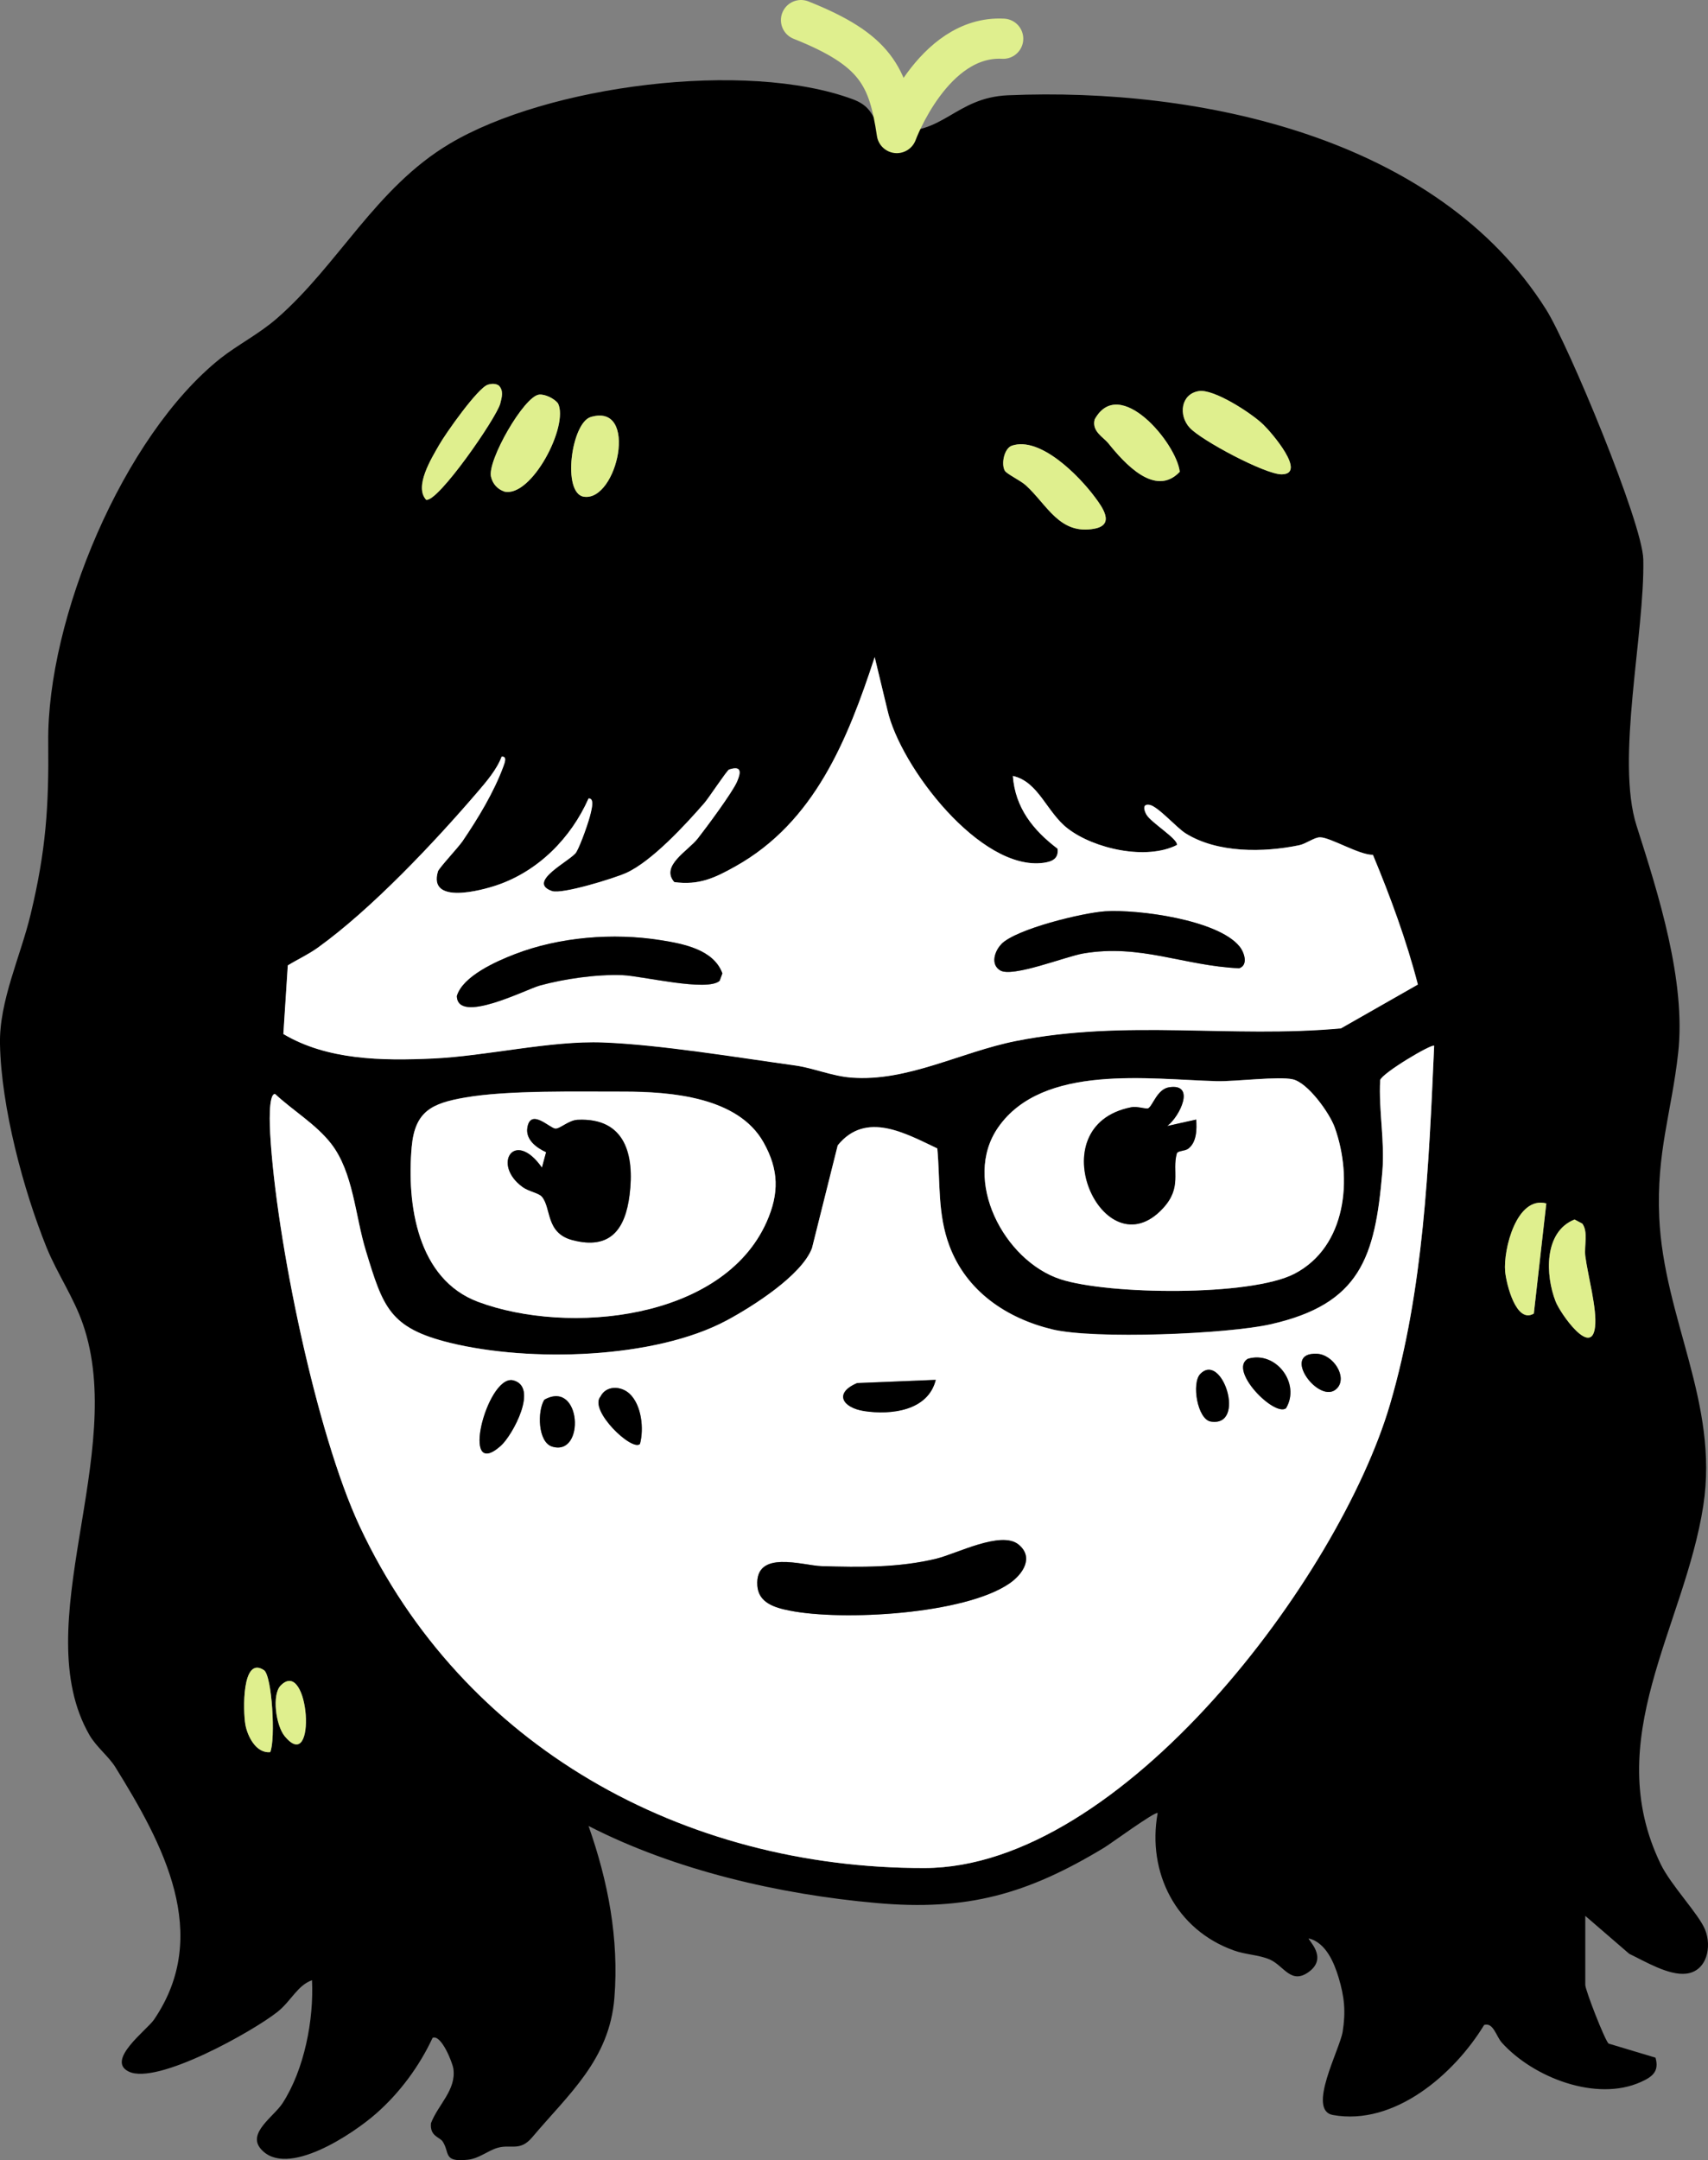 <?xml version="1.0" encoding="UTF-8"?>
<svg id="Layer_2" data-name="Layer 2" xmlns="http://www.w3.org/2000/svg" viewBox="0 0 127.49 161.22">
  <rect x="0" y="0" width="127.49" height="161.22" fill="#808080" stroke="none"/>
  <defs>
    <style>
      .cls-1 {
        fill: #dfef8e;
      }

      .cls-2 {
        fill: #fff;
      }

      .cls-3 {
        fill: none;
        stroke: #dfef8e;
        stroke-linecap: round;
        stroke-linejoin: round;
        stroke-width: 3px;
      }
    </style>
  </defs>
  <g id="Layer_1-2" data-name="Layer 1">
    <g>
      <path d="M127.27,144c-.47-1.15-2.53-3.29-3.3-4.86-4.55-9.35,1.77-17.71,3.17-26.78,1.18-7.68-2.94-13.95-3.29-21.5-.22-4.84.92-7.85,1.41-12.25.61-5.4-1.5-11.96-3.1-16.98-1.58-4.94.62-14.36.5-19.89-.06-2.71-5.62-16.07-7.26-18.65-8.11-12.86-25.85-16.59-40.15-15.98-3.98.17-4.86,3.08-8.64,2.63-1.78-.21-.91-1.57-2.95-2.33-7.99-2.96-22.8-1.04-30.12,3.33-5.51,3.29-8.29,9.04-12.88,13.03-1.32,1.15-2.93,1.97-4.21,2.98-7.27,5.8-12.95,19.45-12.85,28.65.05,4.81-.17,8.07-1.31,12.82C1.54,71.37-.07,74.7,0,77.93c.09,4.67,1.73,10.86,3.49,15.2.79,1.93,2.02,3.71,2.7,5.69,3.35,9.67-4.23,22.47.49,30.67.52.89,1.45,1.61,1.93,2.39,3.54,5.71,7.23,12.48,2.88,18.85-.52.76-3.61,3.03-1.88,3.87,2.11,1.03,9.32-3.03,11.12-4.47,1-.8,1.47-1.96,2.56-2.35.14,2.96-.57,6.66-2.2,9.18-.65,1-2.63,2.21-1.64,3.39,1.92,2.29,6.98-1.16,8.64-2.63,1.76-1.55,3.22-3.53,4.2-5.64.65-.27,1.48,1.84,1.55,2.3.23,1.59-1.14,2.68-1.67,4.07-.1.99.66,1.03.88,1.38.54.84.01,1.54,1.85,1.35.85-.08,1.51-.68,2.24-.89.98-.29,1.67.3,2.58-.78,2.71-3.22,5.77-5.78,6.14-10.41.35-4.42-.47-8.69-1.93-12.83,6.45,3.31,14.26,5.11,21.48,5.75,6.77.61,11.26-.66,16.99-4.12.43-.25,3.85-2.76,4.01-2.59-.8,4.43,1.37,8.71,5.69,10.25.88.32,1.86.32,2.69.68,1.05.47,1.57,1.88,2.89.93,1.5-1.08-.09-2.41.01-2.51,1.28.32,1.89,1.81,2.23,2.93.43,1.44.54,2.52.3,4.03-.21,1.33-2.69,5.86-.73,6.22,4.6.83,9.06-3.05,11.29-6.72.69-.21.89.84,1.32,1.32,2.35,2.61,7.06,4.43,10.37,2.94.85-.38,1.4-.78,1.1-1.82l-3.5-1.05c-.27-.22-1.74-3.99-1.74-4.38v-5.15l3.28,2.83c1.17.56,2.95,1.64,4.26,1.48,1.55-.19,1.92-2.01,1.4-3.29ZM89.47,29.19c1.12-.2,3.98,1.67,4.83,2.5.64.62,3.28,3.7,1.36,3.71-1.24,0-6-2.54-6.86-3.48-.85-.93-.66-2.51.67-2.73ZM81.71,31.3c1.84-3.35,6.12,1.79,6.35,3.91-1.84,1.95-4.16-.67-5.34-2.14-.36-.44-1.25-.89-1.01-1.77ZM75.53,33.26c2.12-.71,5.01,2.25,6.18,3.82.57.76,1.53,2.07.01,2.37-2.63.51-3.55-1.78-5.15-3.23-.38-.35-1.41-.84-1.56-1.08-.3-.49-.06-1.68.52-1.88ZM44.1,31.12c3.6-1.07,1.98,6.33-.52,5.95-1.64-.25-.94-5.52.52-5.95ZM40.24,29.45c.44-.05,1.13.29,1.41.65.83,1.65-1.96,7.03-3.99,6.59-.53-.18-.88-.57-1.01-1.11-.29-1.19,2.46-6.01,3.59-6.13ZM32.77,33.22c.47-.84,2.91-4.3,3.65-4.51.26-.08.57-.1.81.06.38.39.23.88.11,1.35-.29,1.08-4.64,7.37-5.53,7.18-.91-.98.38-3.07.96-4.08ZM21.49,72.04c.75-.46,1.54-.81,2.26-1.33,4-2.89,8.65-7.82,11.9-11.6.66-.76,1.45-1.69,1.8-2.64.45-.05.21.5.13.73-.71,1.92-1.9,3.88-3.05,5.58-.34.49-1.77,2-1.84,2.25-.75,2.51,3.26,1.42,4.41,1.03,3.09-1.05,5.53-3.53,6.83-6.47.45-.05.23.77.18,1.02-.14.66-.76,2.41-1.09,2.98-.36.62-3.8,2.23-1.81,2.91.75.25,4.63-.95,5.53-1.36,1.91-.86,4.41-3.58,5.82-5.2.34-.38,1.7-2.46,1.86-2.51.92-.31.9.17.6.89-.33.8-2.3,3.44-2.94,4.25-.72.92-2.81,2.05-1.75,3.26,1.85.25,3.02-.31,4.56-1.17,5.92-3.31,8.38-9.47,10.4-15.62l.96,3.96c.95,4.23,6.95,12.03,11.65,11.39.63-.09,1.13-.3,1.05-1.05-1.83-1.39-3.16-3.05-3.34-5.43,1.92.43,2.51,2.71,4.1,3.93,1.97,1.52,5.86,2.38,8.14,1.22.09-.45-1.93-1.66-2.28-2.28-.17-.3-.33-.82.24-.72.62.11,2.02,1.71,2.68,2.12,2.37,1.49,5.84,1.45,8.49.89.52-.11,1.12-.59,1.55-.59.77,0,2.91,1.32,3.95,1.31,1.31,3.15,2.5,6.38,3.36,9.67l-5.74,3.27c-8.19.75-16.01-.69-24.25.95-4.14.82-8.13,3.07-12.33,2.72-1.4-.11-2.84-.71-4.14-.89-4.32-.61-10.12-1.56-14.36-1.72-3.94-.15-8.69,1.02-12.73,1.2-3.77.17-7.85.13-11.13-1.83l.33-5.12ZM96.62,95.06c-3.28,1.7-13.9,1.57-17.46.41-4.21-1.38-7.39-7.41-4.65-11.34,3.33-4.78,11.31-3.57,16.33-3.45,1.4.04,4.61-.38,5.66-.13,1.13.26,2.74,2.51,3.12,3.58,1.36,3.79.88,8.91-3,10.93ZM57.22,91.19c-3.27,7.33-14.8,8.46-21.52,5.97-4.55-1.69-5.35-7.27-4.97-11.57.24-2.67,1.5-3.26,3.99-3.69,3.23-.56,8.4-.43,11.8-.44,3.52,0,8.56.39,10.47,3.79,1.16,2.04,1.18,3.81.23,5.94ZM20.17,130.76c-1.07.11-1.72-1.23-1.86-2.09-.16-.94-.28-5.13,1.39-4.03.61.4.88,5.19.47,6.12ZM21.25,129.57c-.66-.8-.97-3.1-.3-3.78,2.14-2.17,2.75,6.76.3,3.78ZM103.75,104.82c-3.78,12.86-19.98,34.56-34.74,34.59-18,.03-34.47-9.07-42.16-25.5-3.26-6.97-6.25-21.55-6.68-29.28-.02-.49-.16-3.01.36-2.99,1.33,1.24,3.07,2.27,4.19,3.71,1.66,2.14,1.79,5.37,2.59,7.97,1.29,4.22,1.76,5.78,6.29,6.89,5.93,1.46,15.26,1.22,20.66-1.68,1.9-1.02,5.59-3.35,6.35-5.39l1.92-7.67c2.11-2.6,5.08-.88,7.44.23.22,2.49,0,4.88.9,7.26,1.26,3.39,4.25,5.41,7.67,6.24,3.13.76,13.08.36,16.32-.38,6.66-1.51,7.78-4.97,8.32-11.35.2-2.33-.28-4.55-.16-6.87.15-.52,3.87-2.74,4.03-2.56-.4,8.92-.77,18.18-3.3,26.78ZM114.49,98.03c-1.32.79-2.05-2.2-2.14-3.13-.15-1.66.86-5.67,3.07-5.09l-.93,8.22ZM119.06,99.02c-.26,2.31-2.57-.96-2.94-1.88-.77-1.96-.9-5.21,1.41-6.13l.58.31c.45.62.13,1.65.22,2.41.19,1.47.89,3.96.73,5.29Z"/>
      <path class="cls-2" d="M107.05,78.04c-.4,8.92-.77,18.18-3.3,26.78-3.78,12.86-19.98,34.56-34.74,34.59-18,.03-34.47-9.06-42.16-25.5-3.26-6.97-6.25-21.55-6.68-29.28-.03-.49-.16-3,.36-2.99,1.33,1.24,3.07,2.27,4.19,3.72,1.65,2.13,1.79,5.37,2.58,7.97,1.29,4.23,1.76,5.78,6.3,6.89,5.93,1.45,15.26,1.21,20.65-1.68,1.9-1.02,5.59-3.35,6.36-5.39l1.92-7.67c2.1-2.6,5.08-.88,7.43.23.23,2.49.01,4.88.9,7.26,1.27,3.39,4.25,5.41,7.67,6.24,3.13.76,13.08.36,16.33-.38,6.66-1.51,7.78-4.97,8.32-11.35.2-2.33-.28-4.56-.16-6.87.15-.53,3.87-2.74,4.03-2.56ZM99.79,103.62c.81-.83-.26-2.54-1.5-2.59-2.75-.12.22,3.9,1.5,2.59ZM95.99,105.1c1.12-1.85-.75-4.34-2.86-3.69-1.43.87,1.98,4.33,2.86,3.69ZM89.59,102.54c-.66.68-.22,3.39.79,3.55,2.68.42.85-5.24-.79-3.55ZM37.37,107.91c.89-.78,2.9-4.5.87-4.91-1.92-.26-3.93,7.61-.87,4.91ZM69.85,102.97l-5.87.24c-1.76.75-1.09,1.85.53,2.09,1.99.3,4.77,0,5.34-2.34ZM46.98,104c-.64-.58-1.73-.62-2.16.23-.88,1.02,2.36,4.13,2.95,3.53.3-1.14.12-2.92-.79-3.76ZM40.63,104.46c-.53.84-.49,3.17.59,3.5,2.49.75,2.18-5.04-.59-3.5ZM76.02,115.26c-1.3-1.05-4.6.68-6.12,1.06-2.78.68-5.71.65-8.58.56-1.38-.04-4.98-1.28-4.79,1.46.09,1.29,1.3,1.64,2.42,1.86,3.91.78,13.03.29,16.4-2.03,1-.68,1.85-1.95.67-2.91Z"/>
      <path class="cls-2" d="M75.61,57.91c1.92.43,2.51,2.71,4.1,3.93,1.97,1.51,5.86,2.38,8.14,1.22.1-.45-1.93-1.66-2.28-2.27-.17-.31-.33-.82.24-.72.62.11,2.02,1.71,2.68,2.12,2.37,1.49,5.84,1.44,8.49.89.52-.11,1.12-.59,1.55-.59.77,0,2.91,1.32,3.95,1.31,1.31,3.15,2.5,6.38,3.35,9.68l-5.74,3.27c-8.19.75-16.02-.69-24.25.94-4.14.82-8.13,3.07-12.33,2.73-1.4-.11-2.84-.72-4.14-.9-4.33-.6-10.13-1.56-14.36-1.72-3.94-.15-8.7,1.02-12.73,1.2-3.77.17-7.85.12-11.13-1.83l.33-5.12c.75-.46,1.54-.82,2.26-1.34,4-2.88,8.66-7.82,11.9-11.6.65-.76,1.45-1.69,1.8-2.64.44-.05.21.5.13.73-.71,1.93-1.9,3.89-3.05,5.58-.34.49-1.76,2.01-1.83,2.25-.75,2.51,3.26,1.42,4.4,1.03,3.1-1.05,5.54-3.53,6.84-6.47.45-.04.23.78.18,1.02-.14.66-.76,2.41-1.09,2.98-.36.62-3.8,2.23-1.81,2.91.75.25,4.63-.95,5.53-1.35,1.91-.87,4.41-3.58,5.83-5.21.33-.38,1.7-2.46,1.85-2.51.92-.3.91.17.6.89-.34.8-2.3,3.44-2.94,4.26-.72.92-2.81,2.04-1.75,3.25,1.85.25,3.02-.31,4.56-1.17,5.92-3.31,8.38-9.46,10.4-15.62l.95,3.96c.96,4.23,6.96,12.04,11.66,11.39.63-.09,1.13-.3,1.04-1.05-1.83-1.39-3.16-3.05-3.34-5.43ZM74.74,70.46c-.5.5-.83,1.51-.09,1.96.92.55,4.87-1.03,6.18-1.26,4.29-.74,7.52.92,11.66,1.1.69-.23.39-1.18.02-1.63-1.62-1.99-7.59-2.78-10.03-2.62-1.66.11-6.63,1.31-7.75,2.45ZM53.72,73.19l.2-.54c-.65-1.79-2.91-2.21-4.62-2.48-3.53-.56-7.55-.24-10.88,1.05-1.38.53-3.88,1.63-4.32,3.12.05,2.14,5.17-.5,6.18-.78,1.85-.51,4.26-.85,6.17-.78,1.44.05,6.35,1.26,7.27.42Z"/>
      <path class="cls-2" d="M46.52,81.47c3.52,0,8.56.38,10.47,3.78,1.15,2.05,1.18,3.81.23,5.95-3.27,7.33-14.8,8.46-21.52,5.96-4.55-1.69-5.35-7.27-4.97-11.56.24-2.67,1.5-3.26,3.99-3.69,3.23-.56,8.4-.43,11.8-.44ZM40.77,85.99l-.31,1.15c-2.05-2.93-3.77-.24-1.44,1.45.46.33,1.21.44,1.44.72.72.85.26,2.71,2.28,3.24,2.83.74,3.94-.82,4.26-3.37.38-2.98-.3-5.78-3.88-5.61-.66.03-1.33.69-1.66.66-.43-.04-1.85-1.55-2.09-.07-.14.89.68,1.5,1.41,1.83Z"/>
      <path class="cls-2" d="M74.51,84.13c3.33-4.77,11.31-3.57,16.33-3.44,1.4.03,4.61-.38,5.66-.14,1.13.26,2.74,2.51,3.13,3.59,1.36,3.79.88,8.9-3.01,10.92-3.28,1.7-13.89,1.57-17.46.41-4.21-1.37-7.39-7.41-4.65-11.34ZM87.13,84.03c.94-.7,2.13-3.19.13-2.88-.9.14-1.21,1.37-1.56,1.57-.16.09-.8-.16-1.26-.08-7.09,1.38-2.06,12.33,2.36,7.54,1.44-1.57.66-2.74,1.03-4.08.06-.23.6-.17.86-.37.63-.48.64-1.44.59-2.17l-2.16.48Z"/>
      <path class="cls-1" d="M95.66,35.4c-1.24,0-6-2.54-6.86-3.48-.85-.93-.66-2.51.67-2.73,1.12-.2,3.98,1.67,4.83,2.5.64.62,3.28,3.7,1.36,3.71Z"/>
      <path class="cls-1" d="M81.72,39.45c-2.63.51-3.55-1.78-5.15-3.23-.38-.35-1.41-.84-1.56-1.08-.3-.49-.06-1.68.52-1.88,2.12-.71,5.01,2.25,6.18,3.82.57.76,1.53,2.07.01,2.37Z"/>
      <path class="cls-1" d="M37.66,36.69c-.53-.18-.88-.57-1.01-1.11-.29-1.19,2.46-6.01,3.59-6.13.44-.05,1.13.29,1.41.65.83,1.65-1.96,7.03-3.99,6.59Z"/>
      <path class="cls-1" d="M88.06,35.21c-1.84,1.95-4.16-.67-5.34-2.14-.36-.44-1.25-.89-1.01-1.77,1.84-3.35,6.12,1.79,6.35,3.91Z"/>
      <path class="cls-1" d="M119.06,99.02c-.26,2.31-2.57-.96-2.94-1.88-.77-1.96-.9-5.21,1.41-6.13l.58.31c.45.62.13,1.65.22,2.41.19,1.47.89,3.96.73,5.29Z"/>
      <path class="cls-1" d="M37.34,30.12c-.29,1.08-4.64,7.37-5.53,7.18-.91-.98.38-3.07.96-4.08.47-.84,2.91-4.3,3.65-4.51.26-.08.57-.1.81.06.38.39.23.88.11,1.35Z"/>
      <path class="cls-1" d="M115.42,89.81l-.93,8.22c-1.32.79-2.05-2.2-2.14-3.13-.15-1.66.86-5.67,3.07-5.09Z"/>
      <path class="cls-1" d="M43.58,37.07c-1.64-.25-.94-5.52.52-5.95,3.6-1.07,1.98,6.33-.52,5.95Z"/>
      <path class="cls-1" d="M20.17,130.76c-1.07.11-1.72-1.23-1.86-2.09-.16-.94-.28-5.13,1.39-4.03.61.4.88,5.19.47,6.12Z"/>
      <path class="cls-1" d="M21.25,129.57c-.66-.8-.97-3.1-.3-3.78,2.14-2.17,2.75,6.76.3,3.78Z"/>
      <path d="M76.02,115.26c1.18.96.33,2.22-.67,2.91-3.37,2.32-12.49,2.81-16.4,2.03-1.12-.22-2.33-.58-2.42-1.86-.19-2.73,3.41-1.5,4.79-1.46,2.87.09,5.8.12,8.58-.56,1.52-.37,4.82-2.1,6.12-1.06Z"/>
      <path d="M69.85,102.97c-.57,2.33-3.35,2.64-5.34,2.34-1.62-.25-2.3-1.34-.53-2.09l5.87-.24Z"/>
      <path d="M37.37,107.91c-3.06,2.7-1.05-5.17.87-4.91,2.04.41.02,4.13-.87,4.91Z"/>
      <path d="M95.99,105.1c-.88.64-4.29-2.82-2.86-3.69,2.1-.64,3.97,1.85,2.86,3.69Z"/>
      <path d="M46.98,104c.91.84,1.1,2.62.79,3.76-.58.59-3.83-2.51-2.95-3.53.42-.85,1.52-.81,2.16-.23Z"/>
      <path d="M40.63,104.46c2.77-1.55,3.08,4.25.59,3.5-1.08-.32-1.12-2.66-.59-3.5Z"/>
      <path d="M89.59,102.54c1.63-1.7,3.47,3.97.79,3.55-1-.16-1.45-2.87-.79-3.55Z"/>
      <path d="M99.79,103.62c-1.28,1.31-4.26-2.71-1.5-2.59,1.24.05,2.32,1.76,1.5,2.59Z"/>
      <path d="M53.72,73.19c-.91.85-5.82-.37-7.27-.42-1.91-.07-4.32.27-6.17.78-1.01.28-6.13,2.92-6.18.78.44-1.48,2.94-2.59,4.32-3.12,3.33-1.29,7.36-1.61,10.88-1.05,1.71.27,3.97.7,4.62,2.48l-.2.54Z"/>
      <path d="M74.74,70.46c1.12-1.14,6.09-2.34,7.75-2.45,2.44-.16,8.42.63,10.03,2.62.37.45.67,1.4-.02,1.63-4.14-.18-7.38-1.84-11.66-1.1-1.32.23-5.27,1.81-6.18,1.26-.75-.45-.41-1.45.09-1.96Z"/>
      <path d="M40.77,85.99c-.73-.33-1.55-.94-1.41-1.83.24-1.48,1.66.03,2.09.07.33.03,1-.63,1.66-.66,3.57-.17,4.25,2.63,3.88,5.61-.32,2.55-1.43,4.11-4.26,3.37-2.02-.53-1.56-2.38-2.28-3.24-.23-.28-.98-.39-1.44-.72-2.33-1.69-.61-4.38,1.44-1.45l.31-1.15Z"/>
      <path d="M87.13,84.03l2.16-.48c.05.73.04,1.69-.59,2.17-.27.2-.8.14-.86.37-.37,1.34.42,2.52-1.03,4.08-4.42,4.8-9.45-6.16-2.36-7.54.46-.09,1.1.16,1.26.08.35-.2.66-1.43,1.56-1.57,2-.31.8,2.17-.13,2.88Z"/>
      <path class="cls-3" d="M59.79,1.5c5.6,2.23,6.52,4.21,7.15,8.43,0,0,2.68-7.32,7.94-7.04"/>
    </g>
  </g>
</svg>